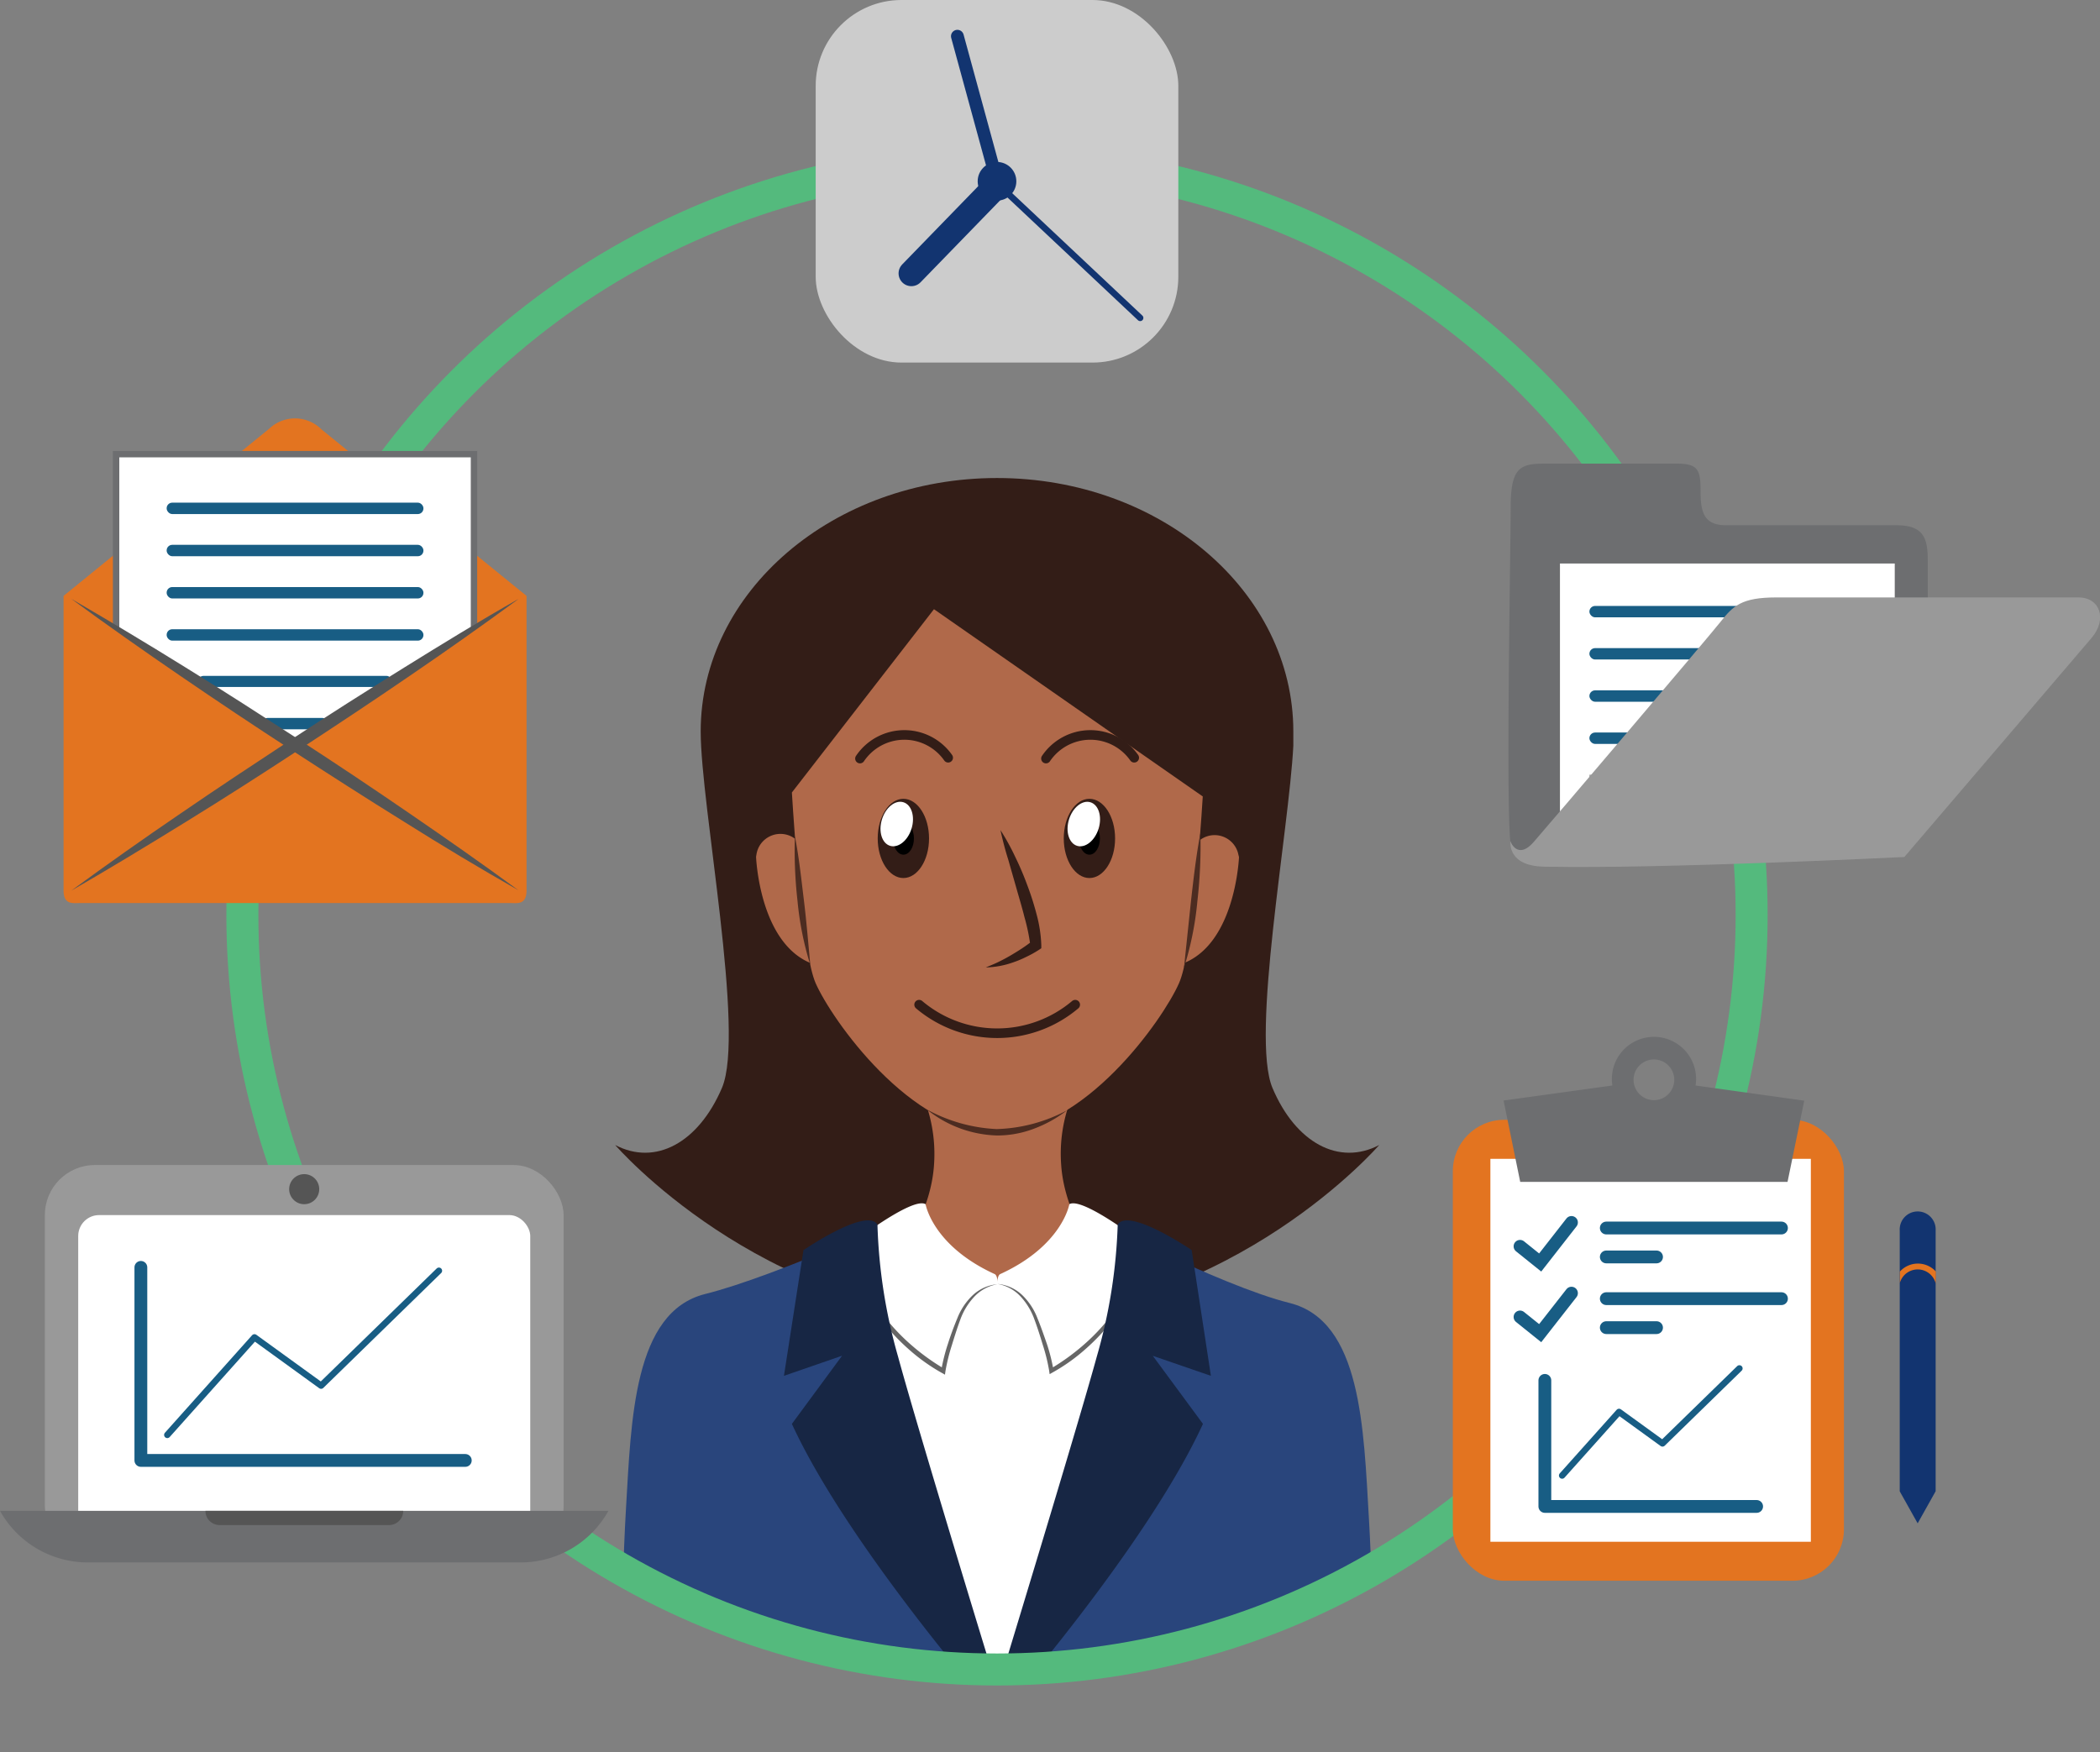 <svg xmlns="http://www.w3.org/2000/svg" xmlns:xlink="http://www.w3.org/1999/xlink" viewBox="0 0 328.12 273.8"><rect x="0" y="0" width="328.12" height="273.8" fill="#808080" stroke="none"/><defs><style>.cls-1,.cls-10,.cls-11,.cls-17,.cls-18,.cls-19,.cls-21,.cls-24,.cls-25,.cls-26{fill:none;}.cls-2{clip-path:url(#clip-path);}.cls-3{fill:#331d17;}.cls-4{fill:#b0694a;}.cls-5{fill:#4c2c21;}.cls-6{fill:#29457c;}.cls-7{fill:#fff;}.cls-8{fill:#666;}.cls-9{fill:#172644;}.cls-10{stroke:#331d17;stroke-width:1.5px;}.cls-10,.cls-17,.cls-18,.cls-19,.cls-24,.cls-25,.cls-26{stroke-linecap:round;}.cls-10,.cls-11,.cls-17,.cls-21,.cls-24,.cls-25,.cls-26{stroke-miterlimit:10;}.cls-11{stroke:#54ba7d;stroke-width:5px;}.cls-12{fill:#6d6e70;}.cls-13{fill:#185d84;}.cls-14{fill:#a3a3a3;}.cls-15{fill:#999;}.cls-16{fill:#e37420;}.cls-17,.cls-18,.cls-19{stroke:#185d84;}.cls-17,.cls-18,.cls-24{stroke-width:2px;}.cls-18,.cls-19{stroke-linejoin:round;}.cls-20{fill:#123470;}.cls-21{stroke:#6d6e70;}.cls-22{fill:#555;}.cls-23{fill:#ccc;}.cls-24,.cls-25,.cls-26{stroke:#123470;}.cls-25{stroke-width:4px;}</style><clipPath id="clip-path"><circle class="cls-1" cx="155.78" cy="142.98" r="117.91"/></clipPath></defs><title>ComprehensiveTeam</title><g id="Layer_8_copy" data-name="Layer 8 copy"><g class="cls-2"><path class="cls-3" d="M215.5,178.93c-6.28,3.3-13.05-.33-16.68-8.92-3.42-8.1,2.56-40.11,3.26-53.47l0-.73c0-.26,0-.5,0-.75s0-.49,0-.74c0-21.88-20.73-39.62-46.3-39.62s-46.3,17.74-46.3,39.62c0,11.6,7,47.1,3.32,55.69s-10.4,12.22-16.68,8.92c0,0,22.42,26,58.2,27.34v.07c.49,0,1,0,1.46,0s1,0,1.45,0l.08-.07C193.11,204.88,215.5,178.93,215.5,178.93Z"/><path class="cls-4" d="M157,203.77l13.54-8.71s-4.3-6.06-4.74-13.11a23.63,23.63,0,0,1,2.32-12L157,167.75v-.44l-1.1.22-1.11-.22v.44L143.63,170a23.69,23.69,0,0,1,2.31,12c-.44,7.05-4.74,13.11-4.74,13.11l13.54,8.71v1.41l1.11-.7,1.1.7Z"/><path class="cls-4" d="M193.51,133.63A3.79,3.79,0,0,0,186,134a3.66,3.66,0,0,0,.25,1.33l-1.88.7s-6.68,17.43.66,14.45,8.43-14.28,8.56-16.48A1.27,1.27,0,0,0,193.51,133.63Z"/><path class="cls-4" d="M118.18,133.63a3.79,3.79,0,0,1,7.55.41,3.66,3.66,0,0,1-.25,1.33l1.88.7s6.69,17.43-.66,14.45-8.43-14.28-8.56-16.48A1.27,1.27,0,0,1,118.18,133.63Z"/><path class="cls-4" d="M123.73,123.84c.41,6.65,1.7,25.23,3.72,29.82,2.48,5.62,14.82,23.29,28.38,23.29h0c13.57,0,25.91-17.67,28.38-23.29,2-4.45,3.27-22.1,3.72-29.2l-42-29.26Z"/><path class="cls-5" d="M144.81,173.37a25.15,25.15,0,0,0,10.92,3.07,24.74,24.74,0,0,0,11-2.94,19.62,19.62,0,0,1-5.12,2.86,16.13,16.13,0,0,1-5.84,1.08A18.23,18.23,0,0,1,144.81,173.37Z"/><path class="cls-6" d="M214.72,273.8s0-22.46-.83-36.5-1.15-30.88-12.38-33.68-32.79-14.21-32.79-14.21l-4.6,6.65-8.27,4.35-5.41-1-7.47-10s-21.56,10-32.78,12.8S98.63,221.86,97.8,235.9,97,272.4,97,272.4H151.3Z"/><path class="cls-7" d="M155.78,266l-8-12.8L134.39,212l.42-7.92,6-.41s9.58-3.72,9.83-3.64,5.19.43,5.19.43l10,.77,9.54,5-.5,26.17Z"/><path class="cls-7" d="M167.08,188.18s-1.07,6.44-10.73,10.89c0,0-.5.09-.5,1.31h0c0-1.22-.5-1.31-.5-1.31-9.66-4.45-10.73-10.89-10.73-10.89-2.07-1.24-11.73,6.27-11.73,6.27,2.07,13.21,14.54,19.73,14.54,19.73a37,37,0,0,1,2.31-7.92c2.06-5.53,6.11-5.62,6.11-5.62h0s4.05.09,6.11,5.62a37.65,37.65,0,0,1,2.32,7.92s12.46-6.52,14.53-19.73C178.81,194.45,169.15,186.94,167.08,188.18Z"/><path class="cls-8" d="M155.85,200.64a6.4,6.4,0,0,1,3.86,1.73A10,10,0,0,1,162.1,206c.54,1.32,1,2.65,1.47,4a28.53,28.53,0,0,1,1.05,4.19l-.51-.27a34.55,34.55,0,0,0,5.07-3.64,31.31,31.31,0,0,0,4.31-4.53,25.73,25.73,0,0,0,3.31-5.3,26.82,26.82,0,0,0,2-6l-.26,1.56a11.25,11.25,0,0,1-.35,1.55l-.44,1.54c-.18.49-.38,1-.58,1.48A25.29,25.29,0,0,1,174,206.1a32.14,32.14,0,0,1-4.35,4.68,28.77,28.77,0,0,1-5.21,3.71l-.44.24-.07-.51a28.6,28.6,0,0,0-1-4.07c-.41-1.35-.83-2.7-1.32-4a10.34,10.34,0,0,0-2.14-3.54A6.39,6.39,0,0,0,155.85,200.64Z"/><path class="cls-8" d="M132.88,194.45a26.82,26.82,0,0,0,2,6,25.31,25.31,0,0,0,3.31,5.3,31.31,31.31,0,0,0,4.31,4.53,34.55,34.55,0,0,0,5.07,3.64l-.51.27a28.53,28.53,0,0,1,1.05-4.19c.43-1.36.93-2.69,1.47-4a10,10,0,0,1,2.39-3.58,6.42,6.42,0,0,1,3.86-1.73,6.48,6.48,0,0,0-3.65,2,10.34,10.34,0,0,0-2.14,3.54c-.49,1.32-.91,2.67-1.32,4a30,30,0,0,0-1,4.07l-.07.52-.44-.25a29.12,29.12,0,0,1-5.21-3.71,32.14,32.14,0,0,1-4.35-4.68,25.29,25.29,0,0,1-3.18-5.52c-.2-.5-.4-1-.58-1.49l-.44-1.53a11.25,11.25,0,0,1-.35-1.55Z"/><path class="cls-9" d="M180.12,211.87,189.2,215l-3-19.65s-9.83-6.69-11.56-4A83.52,83.52,0,0,1,171.37,212c-2.55,9.31-11.56,39-15.52,52-4-13-13-42.68-15.53-52a83.52,83.52,0,0,1-3.22-20.64c-1.73-2.73-11.56,4-11.56,4L122.49,215l9.08-3.14-7.84,10.65c8.91,19.38,32.12,45.73,32.12,45.73s23.2-26.35,32.11-45.73Z"/><ellipse class="cls-3" cx="141.15" cy="131.02" rx="4.01" ry="6.19"/><ellipse cx="141.16" cy="131.02" rx="1.64" ry="2.54"/><path class="cls-10" d="M134.37,118.54a8.36,8.36,0,0,1,13.78-.13"/><ellipse class="cls-3" cx="170.22" cy="131.02" rx="4.01" ry="6.19"/><ellipse cx="170.22" cy="131.02" rx="1.64" ry="2.54"/><path class="cls-10" d="M163.43,118.54a8.37,8.37,0,0,1,13.79-.13"/><path class="cls-3" d="M156.32,129.72a36.07,36.07,0,0,1,2.3,4.17,46.84,46.84,0,0,1,1.87,4.38,44,44,0,0,1,1.46,4.56,21.27,21.27,0,0,1,.75,4.84v.51l-.35.24a16.93,16.93,0,0,1-2,1.11,15.76,15.76,0,0,1-2,.84,13.7,13.7,0,0,1-4.32.81c.67-.28,1.33-.54,2-.87s1.26-.64,1.87-1,1.2-.72,1.78-1.1,1.16-.81,1.66-1.2l-.35.74a30.12,30.12,0,0,0-.92-4.43c-.37-1.5-.83-3-1.25-4.49l-1.29-4.52C157.05,132.81,156.66,131.28,156.32,129.72Z"/><path class="cls-10" d="M168,157a18.9,18.9,0,0,1-24.39,0"/></g><path class="cls-5" d="M187.56,130.19a76.9,76.9,0,0,1-.47,10.62,49.73,49.73,0,0,1-2.1,10.43l1.11-10.54C186.5,137.19,186.9,133.68,187.56,130.19Z"/><path class="cls-5" d="M124.2,130.66c.65,3.34,1,6.69,1.41,10.05s.68,6.69,1,10.08a48.74,48.74,0,0,1-2-10A70.18,70.18,0,0,1,124.2,130.66Z"/><circle class="cls-11" cx="155.78" cy="142.98" r="117.91"/><ellipse class="cls-7" cx="140.11" cy="128.76" rx="3.56" ry="2.42" transform="translate(-23.95 225.17) rotate(-73.02)"/><ellipse class="cls-7" cx="169.34" cy="128.76" rx="3.56" ry="2.42" transform="translate(-3.26 253.13) rotate(-73.02)"/></g><g id="Layer_4" data-name="Layer 4"><path class="cls-12" d="M237.21,133.7l64-28.95v-17c0-3.42-.44-5.67-4.9-5.67h-26.6c-3.27,0-4-1.76-4-5.18s-.3-4.45-3.72-4.45H241.39c-3.87,0-5.35.59-5.35,6.83,0,6-.78,47.48,0,52.65a14.53,14.53,0,0,0,.81,1.35l.54.39"/><rect class="cls-7" x="243.74" y="88.06" width="52.31" height="41.41"/><rect class="cls-13" x="248.34" y="94.69" width="40.12" height="1.78" rx="0.89"/><rect class="cls-13" x="248.34" y="101.28" width="40.12" height="1.78" rx="0.89"/><rect class="cls-13" x="248.34" y="107.88" width="40.12" height="1.78" rx="0.89"/><rect class="cls-13" x="248.34" y="114.47" width="40.12" height="1.78" rx="0.89"/><rect class="cls-14" x="248.34" y="121.06" width="40.12" height="1.78"/><path class="cls-15" d="M236,131.44c.29.87,1.51,2.56,3.6.18s27.19-31.87,29.19-34.4,3.27-3.86,8.77-3.86h47.18c3.42,0,4.53,3.42,2.08,6.31s-29.27,34.25-29.27,34.25-37.75,1.88-55.87,1.52C235.55,135.49,236,131.71,236,131.44Z"/></g><g id="Layer_5" data-name="Layer 5"><rect class="cls-16" x="227" y="174.99" width="61.11" height="72.03" rx="8.04"/><rect class="cls-7" x="232.87" y="181.09" width="50.07" height="59.84"/><polyline class="cls-17" points="237.5 194.76 240.65 197.29 245.54 191.03"/><line class="cls-17" x1="250.98" y1="191.9" x2="278.35" y2="191.9"/><line class="cls-17" x1="250.98" y1="196.42" x2="258.83" y2="196.42"/><polyline class="cls-17" points="237.5 205.8 240.65 208.33 245.54 202.08"/><line class="cls-17" x1="250.98" y1="202.94" x2="278.35" y2="202.94"/><line class="cls-17" x1="250.98" y1="207.47" x2="258.83" y2="207.47"/><polyline class="cls-18" points="241.38 215.71 241.38 235.41 274.47 235.41"/><polyline class="cls-19" points="244.08 230.58 252.97 220.64 259.76 225.56 271.78 213.84"/><path class="cls-12" d="M264.93,169.63a6.58,6.58,0,1,0-13,0l-17,2.35,2.6,12.71H279.3L281.91,172Zm-9.69-.9a3.18,3.18,0,1,1,3.18,3.19A3.18,3.18,0,0,1,255.24,168.73Z"/><path class="cls-20" d="M302.44,233.06h0V192.29a2.81,2.81,0,1,0-5.61,0v40.76h0l2.8,5,2.8-5h0Z"/><path class="cls-16" d="M302.45,200.57a2.9,2.9,0,0,0-5.6-.1l0-1.76a3.79,3.79,0,0,1,5.63,0Z"/></g><g id="Layer_6" data-name="Layer 6"><path class="cls-16" d="M50.23,67.1A5.84,5.84,0,0,0,42.06,67h0L9.93,93.12v46c0,2.3,1.43,2,2.5,2H79.77c1.07,0,2.5.31,2.5-2v-46Z"/><polygon class="cls-7" points="74.06 98.22 46.1 116.38 18.14 98.07 18.14 70.97 74.06 70.97 74.06 98.22"/><polyline class="cls-21" points="18.14 98.07 18.14 70.97 74.06 70.97 74.06 98.22"/><rect class="cls-13" x="26.04" y="78.55" width="40.12" height="1.78" rx="0.87"/><rect class="cls-13" x="26.04" y="85.14" width="40.12" height="1.78" rx="0.87"/><rect class="cls-13" x="26.04" y="91.74" width="40.12" height="1.78" rx="0.87"/><rect class="cls-13" x="26.04" y="98.33" width="40.12" height="1.78" rx="0.87"/><rect class="cls-13" x="30.93" y="105.62" width="30.34" height="1.73" rx="0.87"/><rect class="cls-13" x="40.95" y="112.19" width="10.29" height="1.78" rx="0.87"/><path class="cls-22" d="M11.14,93.58q9,5.22,17.9,10.75C35,108,40.81,111.76,46.65,115.54S58.27,123.19,64,127.12s11.44,7.92,17,12Q72,134,63.16,128.43c-5.92-3.67-11.77-7.43-17.61-11.22s-11.62-7.65-17.36-11.58S16.75,97.7,11.14,93.58Z"/><path class="cls-22" d="M11.14,139.18Q19.57,133,28.2,127.13c5.74-3.94,11.54-7.77,17.35-11.59s11.69-7.55,17.6-11.22S75,97,81.06,93.57Q72.63,99.75,64,105.63c-5.73,3.93-11.54,7.77-17.35,11.58S35,124.76,29.05,128.43,17.18,135.7,11.14,139.18Z"/></g><g id="Layer_9" data-name="Layer 9"><rect class="cls-15" x="7.01" y="182.06" width="81.05" height="61.08" rx="7.81"/><rect class="cls-7" x="12.22" y="189.88" width="70.63" height="52.32" rx="3.27"/><path class="cls-12" d="M54.48,236.1H0a15.71,15.71,0,0,0,13.72,8.06H81.35a15.71,15.71,0,0,0,13.72-8.06Z"/><path class="cls-22" d="M54.48,236.1H32.1a2.21,2.21,0,0,0,2.22,2.22H60.75A2.21,2.21,0,0,0,63,236.1Z"/><circle class="cls-22" cx="47.53" cy="185.83" r="2.35"/><polyline class="cls-18" points="22.01 198.05 22.01 228.22 72.7 228.22"/><polyline class="cls-19" points="26.14 224.23 39.76 208.99 50.17 216.53 68.58 198.58"/></g><g id="Layer_7" data-name="Layer 7"><rect class="cls-23" x="127.45" width="56.66" height="56.66" rx="13.41"/><circle class="cls-20" cx="155.78" cy="28.33" r="3.02"/><line class="cls-24" x1="149.59" y1="5.66" x2="155.78" y2="28.33"/><line class="cls-25" x1="142.4" y1="42.72" x2="155.78" y2="28.94"/><line class="cls-26" x1="178.15" y1="49.68" x2="156.1" y2="28.94"/></g></svg>